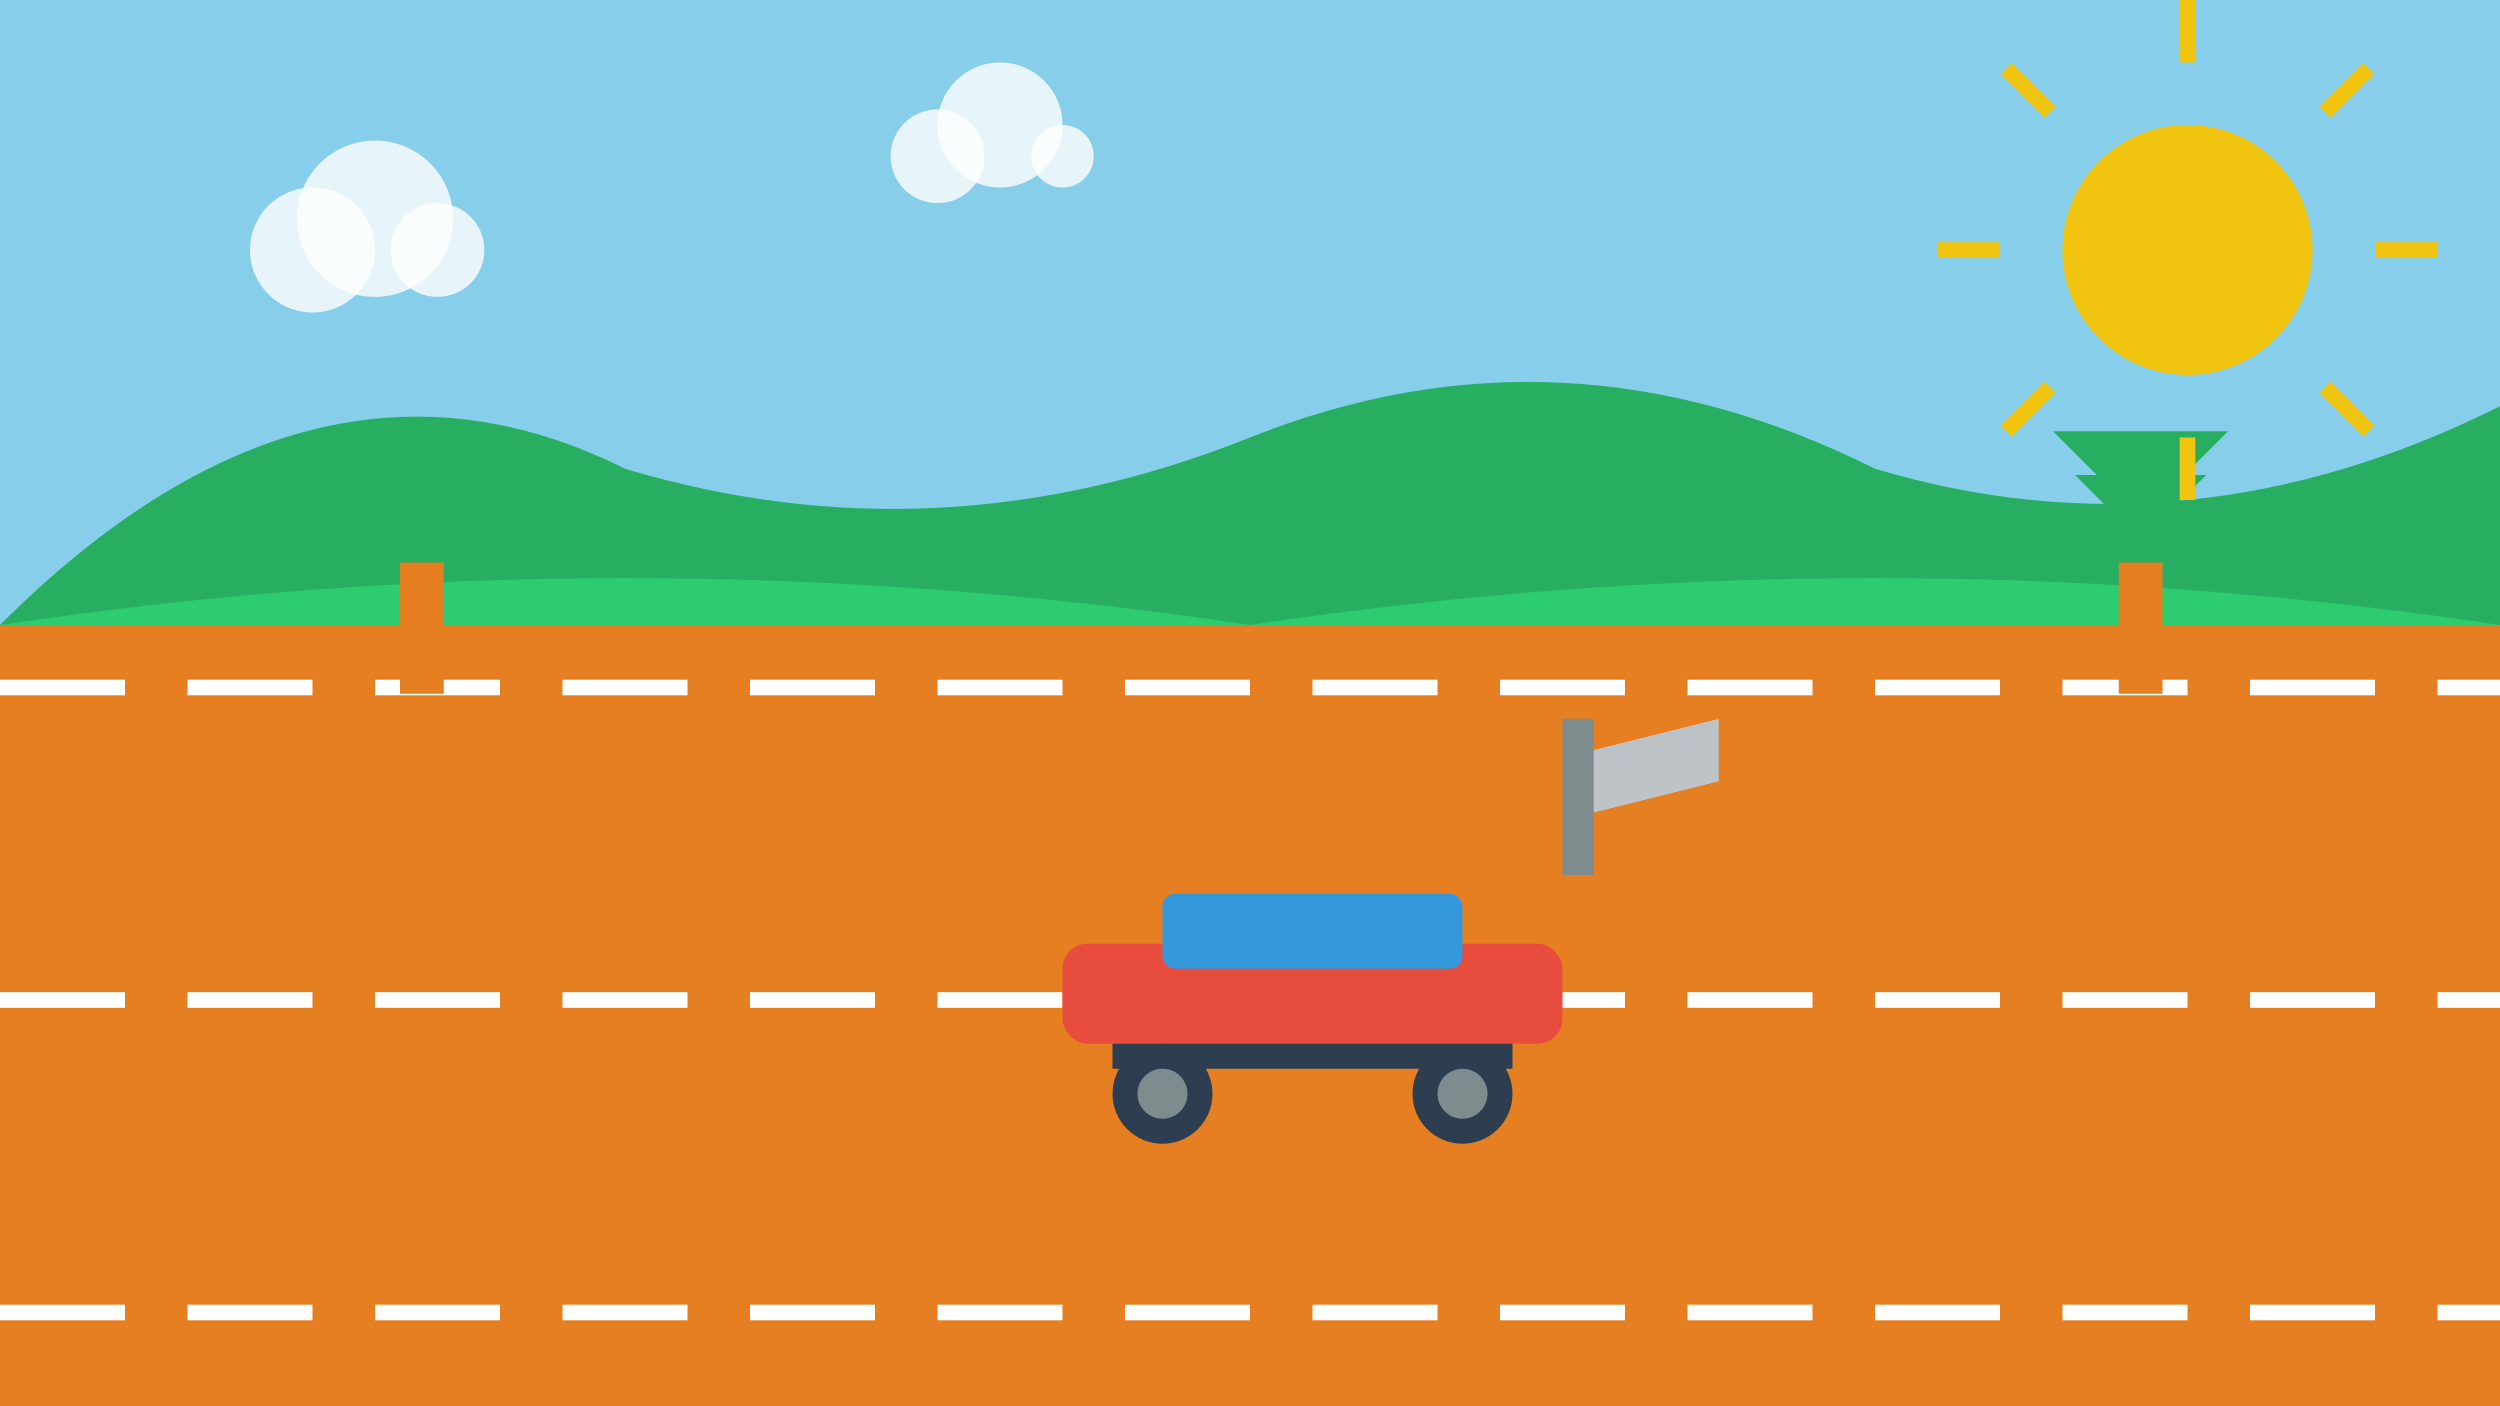 <?xml version="1.0" encoding="UTF-8"?>
<svg width="800" height="450" viewBox="0 0 800 450" fill="none" xmlns="http://www.w3.org/2000/svg">
  <rect width="800" height="450" fill="#F5F8FA"/>
  <!-- Sky -->
  <rect width="800" height="200" fill="#87CEEB"/>
  
  <!-- Hills -->
  <path d="M0 200 Q100 100 200 150 Q300 180 400 140 Q500 100 600 150 Q700 180 800 130 L800 200 L0 200 Z" fill="#27AE60"/>
  <path d="M0 200 Q200 170 400 200 Q600 170 800 200 L800 250 L0 250 Z" fill="#2ECC71"/>
  
  <!-- Road -->
  <rect y="200" width="800" height="250" fill="#E67E22"/>
  <path d="M0 220 L800 220" stroke="white" stroke-width="5" stroke-dasharray="40 20"/>
  <path d="M0 320 L800 320" stroke="white" stroke-width="5" stroke-dasharray="40 20"/>
  <path d="M0 420 L800 420" stroke="white" stroke-width="5" stroke-dasharray="40 20"/>
  
  <!-- Car -->
  <g transform="translate(300, 270) scale(0.8)">
    <rect x="50" y="40" width="200" height="40" rx="10" fill="#E74C3C"/>
    <rect x="90" y="20" width="120" height="30" rx="5" fill="#3498DB"/>
    <rect x="70" y="80" width="160" height="10" fill="#2C3E50"/>
    <circle cx="90" cy="100" r="20" fill="#2C3E50"/>
    <circle cx="90" cy="100" r="10" fill="#7F8C8D"/>
    <circle cx="210" cy="100" r="20" fill="#2C3E50"/>
    <circle cx="210" cy="100" r="10" fill="#7F8C8D"/>
  </g>
  
  <!-- Palm trees -->
  <g transform="translate(100, 180) scale(0.7)">
    <rect x="40" y="0" width="20" height="60" fill="#E67E22"/>
    <path d="M50 0 L30 -20 L40 -20 L20 -40 L30 -40 L10 -60 L90 -60 L70 -40 L80 -40 L60 -20 L70 -20 L50 0 Z" fill="#27AE60"/>
  </g>
  
  <g transform="translate(650, 180) scale(0.7)">
    <rect x="40" y="0" width="20" height="60" fill="#E67E22"/>
    <path d="M50 0 L30 -20 L40 -20 L20 -40 L30 -40 L10 -60 L90 -60 L70 -40 L80 -40 L60 -20 L70 -20 L50 0 Z" fill="#27AE60"/>
  </g>
  
  <!-- Sun -->
  <circle cx="700" cy="80" r="40" fill="#F1C40F"/>
  <line x1="700" y1="20" x2="700" y2="0" stroke="#F1C40F" stroke-width="5"/>
  <line x1="700" y1="160" x2="700" y2="140" stroke="#F1C40F" stroke-width="5"/>
  <line x1="640" y1="80" x2="620" y2="80" stroke="#F1C40F" stroke-width="5"/>
  <line x1="780" y1="80" x2="760" y2="80" stroke="#F1C40F" stroke-width="5"/>
  <line x1="656" y1="36" x2="642" y2="22" stroke="#F1C40F" stroke-width="5"/>
  <line x1="744" y1="124" x2="758" y2="138" stroke="#F1C40F" stroke-width="5"/>
  <line x1="656" y1="124" x2="642" y2="138" stroke="#F1C40F" stroke-width="5"/>
  <line x1="744" y1="36" x2="758" y2="22" stroke="#F1C40F" stroke-width="5"/>
  
  <!-- Clouds -->
  <circle cx="100" cy="80" r="20" fill="white" opacity="0.8"/>
  <circle cx="120" cy="70" r="25" fill="white" opacity="0.8"/>
  <circle cx="140" cy="80" r="15" fill="white" opacity="0.8"/>
  
  <circle cx="300" cy="50" r="15" fill="white" opacity="0.8"/>
  <circle cx="320" cy="40" r="20" fill="white" opacity="0.8"/>
  <circle cx="340" cy="50" r="10" fill="white" opacity="0.8"/>
  
  <!-- Signpost -->
  <rect x="500" y="230" width="10" height="50" fill="#7F8C8D"/>
  <path d="M510 240 L550 230 L550 250 L510 260 Z" fill="#BDC3C7"/>
</svg>